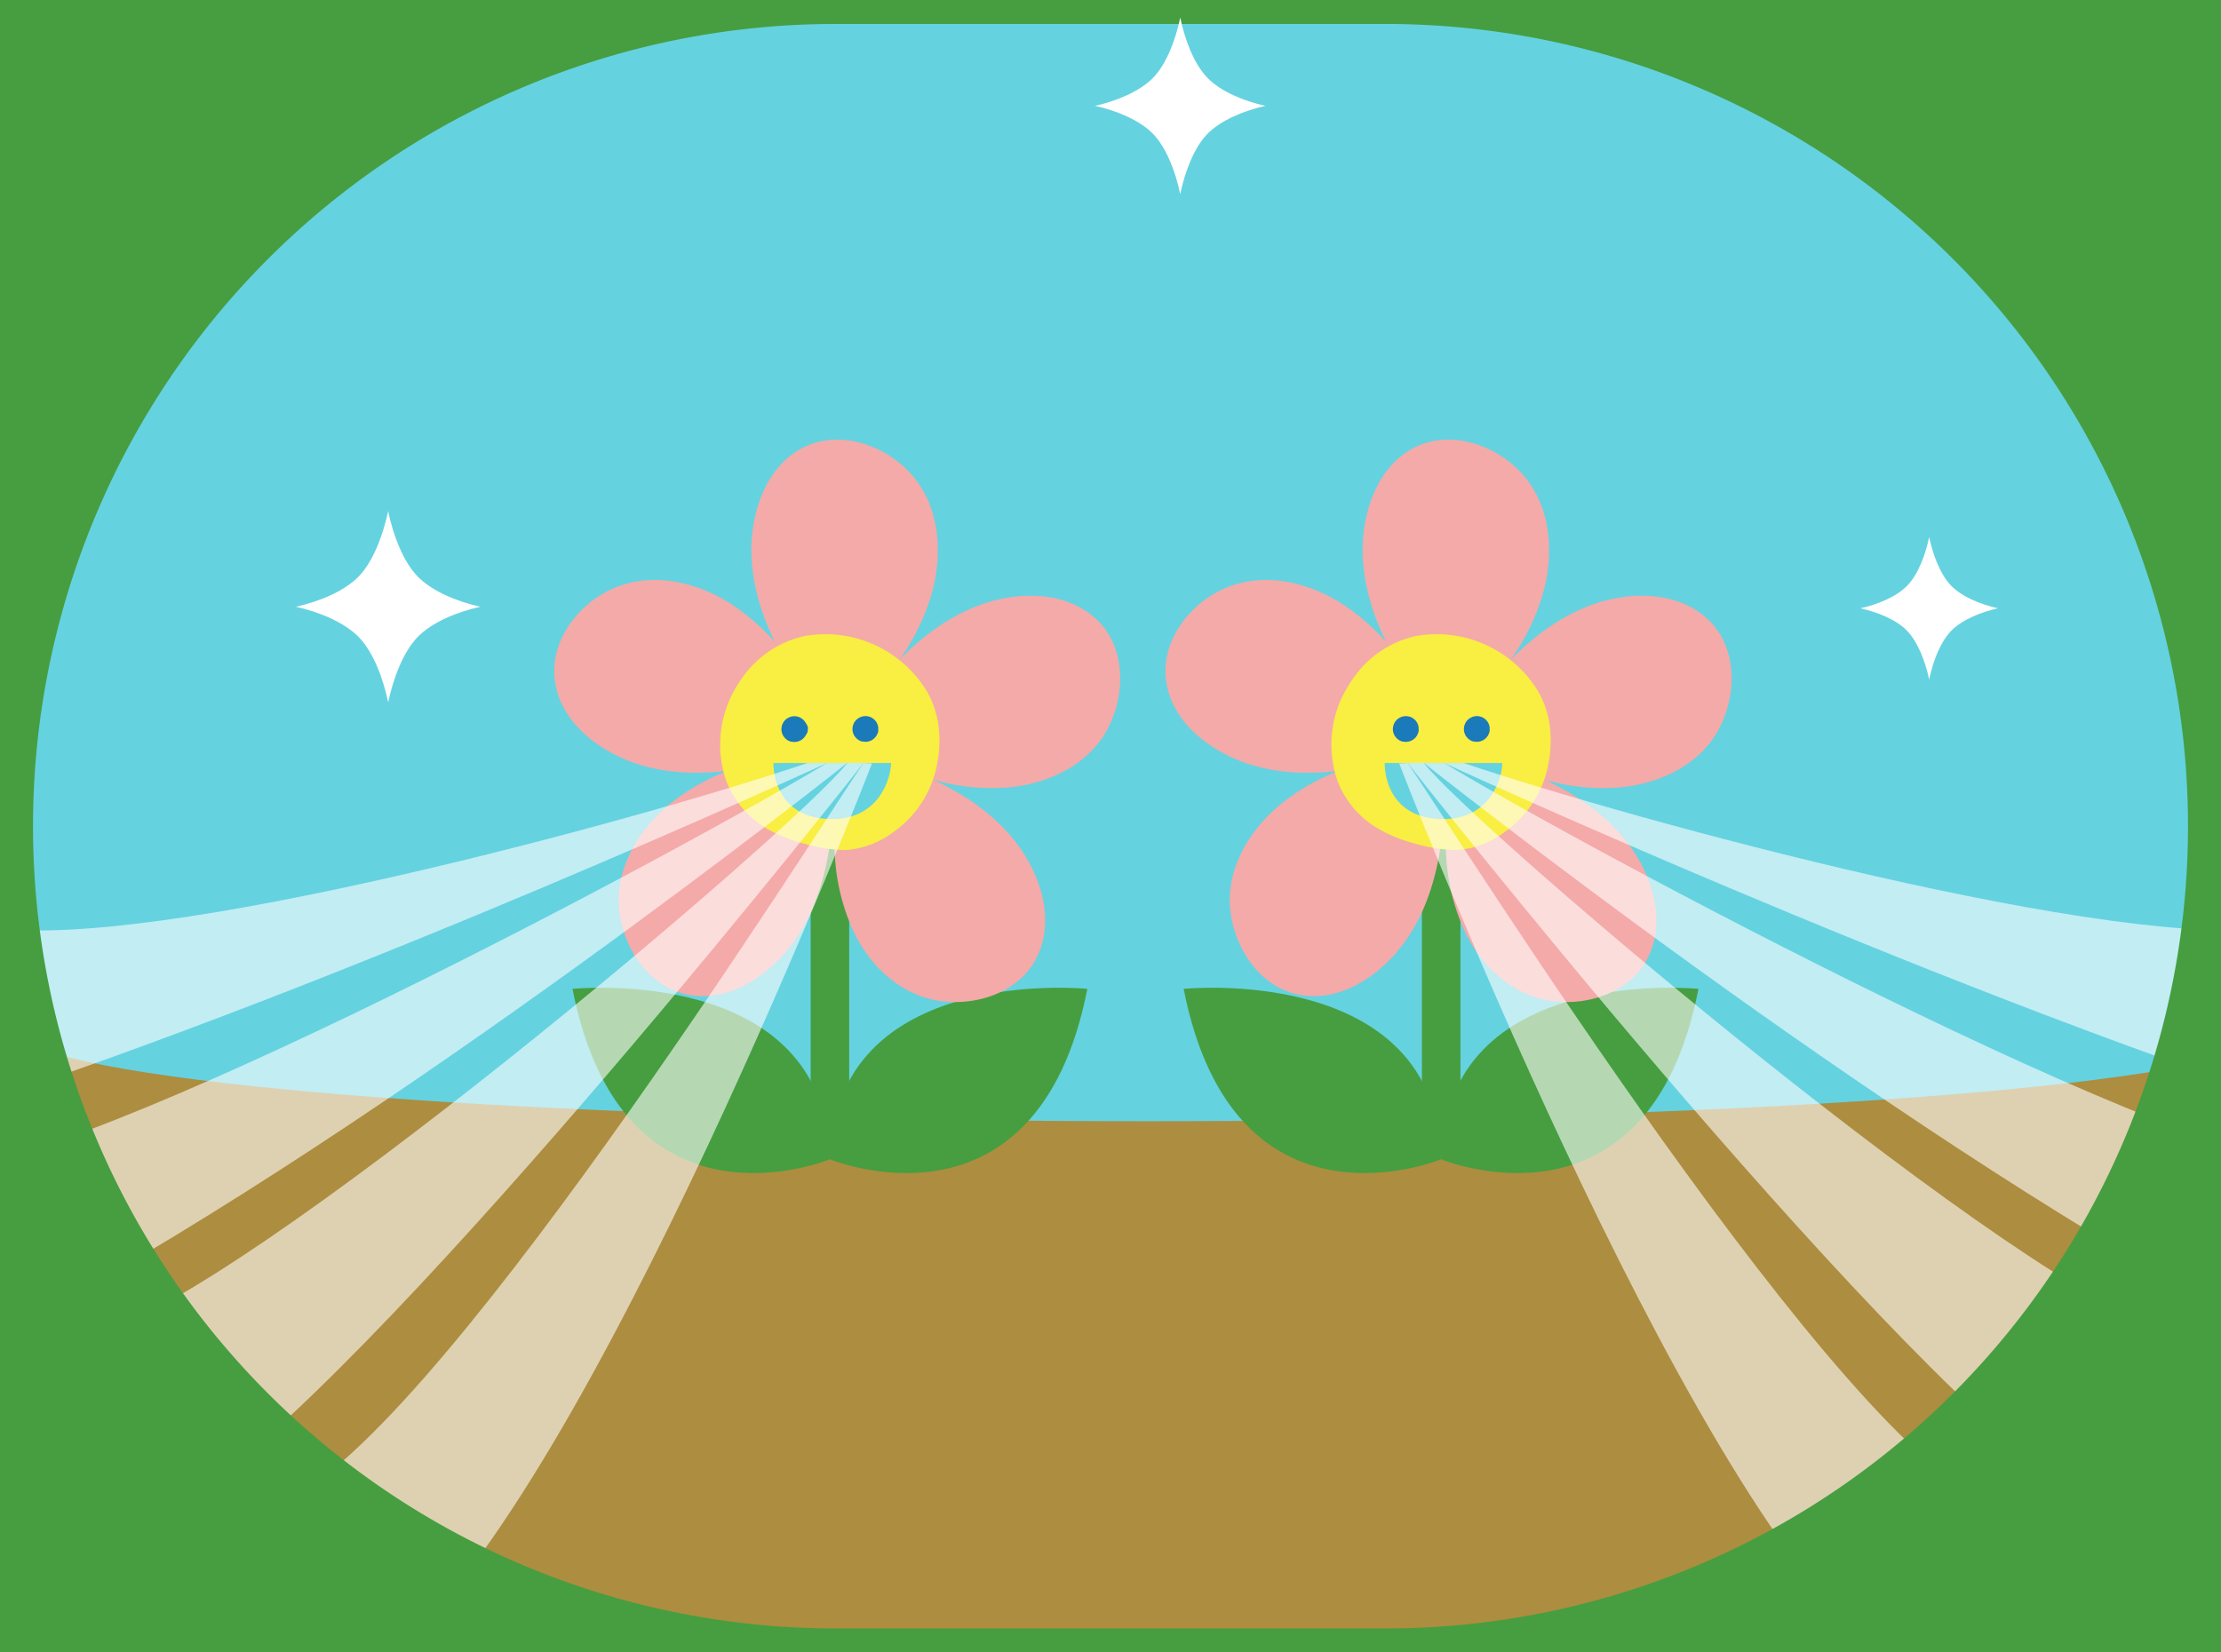 <svg id="レイヤー_1" data-name="レイヤー 1" xmlns="http://www.w3.org/2000/svg" viewBox="0 0 430 320"><rect x="0" y="0" width="430" height="320" fill="#333333" stroke="none"/><defs><clipPath id="clip-path"><path fill="none" d="M1 1h428v318H1z"/></clipPath><style>.cls-3{fill:#65d2e0}.cls-5{fill:#469e40}.cls-6{fill:#f4aaa8}.cls-7{fill:#f9ee42}.cls-8{fill:#1a7aba}.cls-10,.cls-9{fill:#fff}.cls-9{opacity:.6}</style></defs><g clip-path="url(#clip-path)"><path class="cls-3" transform="rotate(-90 215 160)" d="M-82.64-260.94h595.28v841.89H-82.64z"/><path d="M587.29 393.8s49.58-209.8 0-209.8c-56.87 0-109.73 7.35-153.7 20-61 17.51-362.22 17.51-423.27 0-44-12.6-96.82-20-153.7-20-55.39 0 0 209.82 0 209.82z" fill="#ad8d3f"/><path class="cls-5" d="M156.95 156.33h7.46v67.43h-7.46z"/><path class="cls-5" d="M160.68 224.5c-.8-38-49.84-33-49.84-33 9.75 49.61 49.84 33 49.84 33zM160.68 224.5c.8-38 49.84-33 49.84-33-9.75 49.61-49.84 33-49.84 33z"/><path class="cls-6" d="M155.75 136.3a40.47 40.47 0 00-13.82-17.16c-5.59-3.94-12.65-6.42-19.67-4.72s-13.57 8.53-13.39 15.81a15.47 15.47 0 005.34 10.77c4.93 4.57 11.69 6.76 18.56 7.1s13.89-1.06 20.72-3"/><path class="cls-6" d="M157.12 135.5a42.11 42.11 0 00-15.26-18.32c-6.9-4.55-15.87-6.65-23.62-3-6.7 3.17-12 10.41-10.76 18 1.26 8 8.79 13.47 16 15.79 9.93 3.19 20.64 1.34 30.42-1.47a1.59 1.59 0 00-.84-3.06c-7.9 2.27-16.37 4-24.58 2.5-6.75-1.22-14-4.76-17-11.3s.93-13.34 6.55-16.79c6.51-4 14.47-2.58 20.77 1.13a38.77 38.77 0 0115.55 18.08c.81 1.86 3.55.25 2.74-1.61zM152.35 148.22a40.1 40.1 0 00-20.5 7.77c-5.45 4.08-9.95 10-10.48 17.18s3.94 15.52 10.91 17.61a15.27 15.27 0 0011.8-1.73c5.83-3.24 10-9 12.4-15.39s3.23-13.5 3.44-20.59"/><path class="cls-6" d="M152.35 146.63a41.8 41.8 0 00-23.35 9.64c-5.76 5-10 12.4-9.1 20.22.84 6.91 5.35 14.11 12.41 15.94 8.5 2.21 16.72-3.54 21.43-10.15 6-8.42 7.47-19.12 7.79-29.21.06-2-3.1-2-3.17 0-.26 8.18-1.24 16.69-5.14 24-3.26 6.12-9.17 12.26-16.53 12.63-6.88.34-11.82-5.4-13.32-11.65-1.61-6.72 1.5-13.35 6.22-18a37.56 37.56 0 0122.78-10.23c2-.19 2-3.36 0-3.17zM164.23 154.48a39.52 39.52 0 001 21.69c2.18 6.37 6.39 12.4 13 15.09s16 1 20.12-5a15.12 15.12 0 002-11.65c-1.26-6.49-5.41-12.13-10.74-16.35s-11.8-7.14-18.46-9.49"/><path class="cls-6" d="M162.72 154.07a40.37 40.37 0 002.65 26.58c3.31 6.76 9.34 12.28 17 13.25 6.86.86 14.89-1.78 18.22-8.24 3.91-7.56.77-16.64-4.19-22.89-6.2-7.82-15.58-12.22-24.78-15.48-1.91-.68-2.73 2.37-.83 3 7.36 2.61 14.79 5.94 20.47 11.45 5 4.8 9.15 12.07 7.67 19.22-1.38 6.66-7.83 10-14.22 9.91-6.72-.06-12.27-4.27-15.58-9.91-4.55-7.76-5.35-17.45-3.38-26.1.45-2-2.58-2.81-3-.83zM171.58 145.29a39.79 39.79 0 0021 5.77c6.77-.1 13.86-2.25 18.49-7.74s5.9-14.88 1.52-20.67a15.28 15.28 0 00-10.52-5.54c-6.59-.8-13.28 1.4-19 5.17s-10.51 9-14.82 14.63"/><path class="cls-6" d="M170.78 146.65a40.74 40.74 0 0025.22 5.76c7.61-.91 15.23-4.65 18.72-11.81 3.14-6.44 3.2-15.08-2.16-20.39-6-5.94-15.75-5.76-23.15-2.93-9.4 3.59-16.46 11-22.48 18.83a1.59 1.59 0 00.56 2.16 1.63 1.63 0 002.16-.57c4.77-6.17 10.28-12.14 17.25-15.84 6.23-3.3 14.57-5 21-1.25 6 3.47 6.91 10.91 4.69 17-2.37 6.49-8.59 10.23-15.14 11.44-8.58 1.59-17.7-.69-25.11-5.09a1.58 1.58 0 00-1.6 2.72zM166.61 133.64a40.13 40.13 0 0012-18.33c2-6.51 2.17-13.94-1.62-20.07s-12.3-10.24-19.16-7.83a15.32 15.32 0 00-8.54 8.33c-2.8 6.06-2.79 13.13-1 19.74s5.32 12.83 9.32 18.68"/><path class="cls-6" d="M167.73 134.76a41.56 41.56 0 0012.86-20.58c2-7.8 1.18-16.76-4.6-22.81-4.94-5.17-13.06-8-19.85-5-7.69 3.43-10.79 12.72-10.67 20.55.16 10.28 5.14 19.71 10.79 28 1.14 1.68 3.88.1 2.73-1.59-4.5-6.62-8.56-13.81-9.93-21.79-1.22-7.11-.05-15.85 5.83-20.72 5.18-4.29 12.65-2.65 17.44 1.41 5.65 4.8 7 12.49 5.57 19.5a38.26 38.26 0 01-12.41 20.75c-1.53 1.35.72 3.58 2.24 2.24z"/><path class="cls-7" d="M143.34 136.18c-1.92 4-7.06 23.86 19.9 26.25 3.34.29 16.89-4.13 16.46-20.12s-26.6-26.56-36.36-6.13z"/><path class="cls-7" d="M141.45 135.08a21.59 21.59 0 00-.86 16.1 18.19 18.19 0 007.77 9.22 27.7 27.7 0 007.17 2.94 30.08 30.08 0 008.25 1.28 17.58 17.58 0 009.3-3.57 20.72 20.72 0 008.16-12.15c1.18-5.12.85-10.52-1.84-15.11a23 23 0 00-23.61-10.62 19.93 19.93 0 00-12.15 8.19 24.36 24.36 0 00-2.19 3.72c-1.22 2.52 2.54 4.73 3.77 2.2 1.94-4 5-7.59 9-9.12a16.37 16.37 0 0111.13-.14 19 19 0 019.06 6.21 17.57 17.57 0 011.26 1.87 12.39 12.39 0 011.12 2.43 14.84 14.84 0 01.65 6.33 16.92 16.92 0 01-5.44 11.46 15.89 15.89 0 01-7.66 3.87c-.74.15.24 0-.28 0h-.51a22.46 22.46 0 01-3.56-.42 29.45 29.45 0 01-7.28-2.07 17.48 17.48 0 01-4.63-3 11.46 11.46 0 01-2.82-3.71l-.25-.5-.15-.34c.1.23.1.24 0 0s-.25-.69-.36-1a18.29 18.29 0 01-.56-2.41c-.1-.58.05.48 0-.1 0-.23-.05-.45-.07-.68q0-.59-.06-1.17a21.06 21.06 0 01.08-2.24c0-.3.06-.6.1-.9-.09.68.06-.38.1-.57.11-.6.24-1.2.4-1.79a14.92 14.92 0 01.46-1.48l.22-.6c.12-.34-.24.55-.09.23 0-.09.07-.17.11-.26a2.24 2.24 0 00-.78-3 2.2 2.2 0 00-2.96.9z"/><path class="cls-8" d="M153.48 141a1.25 1.25 0 01-.07.26l.14-.35a.72.72 0 01-.14.24l.22-.29a1 1 0 01-.17.18l.29-.23a1 1 0 01-.24.15l.35-.15-.27.08.38-.06a.94.94 0 01-.29 0l.38.05a1.47 1.47 0 01-.28-.08l.35.14a.89.89 0 01-.25-.14l.3.23a1 1 0 01-.18-.18l.23.29a1 1 0 01-.15-.24l.15.35a1.38 1.38 0 01-.08-.27l.06.38a.93.93 0 010-.29v.39a1.57 1.57 0 01.08-.29l-.15.35a1.38 1.38 0 01.14-.24l-.22.29a.77.77 0 01.18-.18l-.29.23a1.14 1.14 0 01.23-.15l-.34.15a1.38 1.38 0 01.27-.08l-.38.06a.93.93 0 01.29 0l-.39-.05a1.29 1.29 0 01.28.08l-.34-.14a.72.72 0 01.24.14l-.29-.23c.06.06.12.11.18.18l-.23-.29a1.09 1.09 0 01.14.23l-.14-.34a1.34 1.34 0 01.07.27v-.38a1.38 1.38 0 010 .29v-.39a1 1 0 000 .58 1.11 1.11 0 00.17.53 1.51 1.51 0 00.87.66 1.44 1.44 0 001.11-.16l.29-.22a1.48 1.48 0 00.37-.64 5.06 5.06 0 00.06-.53 2.21 2.21 0 000-.37 2.84 2.84 0 00-.41-.82l-.09-.14a4.47 4.47 0 00-.32-.41.69.69 0 00-.13-.11 2.53 2.53 0 00-.42-.31 2.12 2.12 0 00-.67-.26 2.18 2.18 0 00-.72-.06 3.12 3.12 0 00-.52.08 1.89 1.89 0 00-.33.13 2.46 2.46 0 00-.73.47l-.12.12a3.25 3.25 0 00-.31.42 1.09 1.09 0 00-.08.15 3 3 0 00-.19.5 3.47 3.47 0 00-.08.55v.18a2.71 2.71 0 00.13.7c.07.16.13.32.21.47a2.92 2.92 0 00.21.28 2.57 2.57 0 00.64.59l.15.08a4.34 4.34 0 00.5.2.47.47 0 00.17 0 2.51 2.51 0 00.55.06 3.43 3.43 0 00.56-.08.6.6 0 00.19-.06 2.33 2.33 0 00.92-.55.8.8 0 00.13-.13 2.89 2.89 0 00.33-.45 3.11 3.11 0 00.21-.5.83.83 0 00.06-.21 1.15 1.15 0 000-.58 1 1 0 00-.18-.53 1.46 1.46 0 00-.86-.66 1.48 1.48 0 00-1.11.15 1.43 1.43 0 00-.62.91zM167.2 141a1.82 1.82 0 01-.07.25l.14-.34a1.49 1.49 0 01-.14.24l.22-.29-.17.17.29-.22-.24.14.34-.15a.77.77 0 01-.27.08h.39-.29.38a1.28 1.28 0 01-.28-.07l.34.14a1.49 1.49 0 01-.24-.14l.29.22-.17-.17.22.29a1.88 1.88 0 01-.14-.24l.15.34a.77.77 0 01-.08-.27v.39a1.41 1.41 0 010-.29v.38a1.28 1.28 0 01.07-.28l-.14.35a1.23 1.23 0 01.14-.25l-.22.3a1 1 0 01.17-.18l-.29.22a1.88 1.88 0 01.24-.14l-.34.15a.77.77 0 01.27-.08h-.39.29-.38a1.28 1.28 0 01.28.07l-.34-.14.24.14-.29-.22a1.37 1.37 0 01.17.17l-.22-.29c.05.08.1.16.14.24l-.15-.34a.77.77 0 01.08.27v-.39a1.4 1.4 0 010 .29v-.38a1 1 0 000 .57 1 1 0 00.17.54 1.43 1.43 0 002 .5l.29-.23a1.42 1.42 0 00.37-.64 4.53 4.53 0 000-.53 2.19 2.19 0 000-.36 2.52 2.52 0 00-.28-.84 1.09 1.09 0 00-.08-.15 4.23 4.23 0 00-.33-.41l-.12-.11a3.25 3.25 0 00-.42-.31 2.74 2.74 0 00-.67-.26 3 3 0 00-.72-.06 3.09 3.09 0 00-.53.09 2.26 2.26 0 00-.33.13 2.6 2.6 0 00-.73.47l-.11.12a3.32 3.32 0 00-.32.42 1 1 0 00-.07.15 3.72 3.72 0 00-.2.5 3.19 3.19 0 00-.07.54.61.61 0 000 .19 2.4 2.4 0 00.13.7 2.81 2.81 0 00.21.47 2.92 2.92 0 00.21.28 2.74 2.74 0 00.64.58l.15.09a2.92 2.92 0 00.49.19h.18a3.31 3.31 0 00.54.06 3.56 3.56 0 00.57-.08l.19-.06a4.31 4.31 0 00.49-.22 3.39 3.39 0 00.42-.33.93.93 0 00.14-.14 2.81 2.81 0 00.33-.44 3.55 3.55 0 00.21-.5 1.41 1.41 0 00.06-.22 1.22 1.22 0 000-.57 1.09 1.09 0 00-.18-.54 1.43 1.43 0 00-.83-.56 1.48 1.48 0 00-1.11.15 1.39 1.39 0 00-.69.85z"/><path class="cls-3" d="M149.74 147.76h22.77c0 2.7-2.12 10.85-11.42 10.85s-11.35-6.94-11.35-10.85z"/><path class="cls-5" d="M275.29 156.33h7.46v67.43h-7.46z"/><path class="cls-5" d="M279 224.5c-.79-38-49.84-33-49.84-33 9.77 49.61 49.84 33 49.84 33zM279 224.5c.79-38 49.83-33 49.83-33-9.72 49.61-49.83 33-49.83 33z"/><path class="cls-6" d="M274.09 136.3a40.47 40.47 0 00-13.82-17.16c-5.59-3.94-12.65-6.42-19.67-4.72S227 123 227.22 130.23a15.42 15.42 0 005.33 10.77c4.93 4.57 11.69 6.76 18.56 7.1S265 147 271.83 145"/><path class="cls-6" d="M275.46 135.5a42.11 42.11 0 00-15.26-18.32c-6.9-4.55-15.87-6.65-23.62-3-6.7 3.17-12 10.41-10.76 18 1.26 8 8.79 13.47 16 15.79 9.93 3.19 20.64 1.34 30.42-1.47a1.59 1.59 0 00-.84-3.06c-7.9 2.27-16.37 4-24.58 2.5-6.75-1.22-14-4.76-17-11.3s.93-13.34 6.55-16.79c6.51-4 14.47-2.58 20.77 1.13a38.77 38.77 0 0115.55 18.08c.82 1.86 3.55.25 2.74-1.61zM270.69 148.22a40.13 40.13 0 00-20.5 7.77c-5.45 4.08-9.95 10-10.48 17.18s3.95 15.52 10.91 17.61a15.27 15.27 0 0011.8-1.73c5.83-3.24 10-9 12.4-15.39s3.24-13.5 3.45-20.59"/><path class="cls-6" d="M270.69 146.63a41.74 41.74 0 00-23.36 9.64c-5.77 5-10.06 12.4-9.11 20.22.84 6.91 5.35 14.11 12.41 15.94 8.5 2.21 16.72-3.54 21.43-10.15 6-8.42 7.47-19.12 7.79-29.21.06-2-3.1-2-3.17 0-.26 8.18-1.24 16.69-5.14 24-3.25 6.12-9.17 12.26-16.53 12.63-6.88.34-11.82-5.4-13.32-11.65-1.6-6.72 1.5-13.35 6.22-18a37.58 37.58 0 0122.78-10.23c2-.19 2-3.36 0-3.17zM282.57 154.48a39.52 39.52 0 001 21.69c2.18 6.37 6.39 12.4 13.05 15.09s15.95 1 20.11-5a15.12 15.12 0 002-11.65c-1.26-6.49-5.41-12.13-10.74-16.35s-11.8-7.14-18.46-9.49"/><path class="cls-6" d="M281.06 154.07a40.31 40.31 0 002.66 26.58c3.3 6.76 9.33 12.28 17 13.25 6.86.86 14.89-1.78 18.22-8.24 3.91-7.56.77-16.64-4.19-22.89-6.19-7.82-15.58-12.22-24.77-15.48-1.92-.68-2.74 2.37-.84 3 7.36 2.61 14.79 5.94 20.47 11.45 5 4.8 9.15 12.07 7.67 19.22-1.38 6.66-7.83 10-14.22 9.91-6.72-.06-12.27-4.27-15.58-9.91-4.55-7.76-5.35-17.45-3.38-26.1.45-2-2.58-2.81-3-.83zM289.92 145.29a39.84 39.84 0 0021.08 5.77c6.77-.1 13.86-2.25 18.49-7.74s5.9-14.88 1.52-20.67a15.28 15.28 0 00-10.52-5.54c-6.59-.8-13.28 1.4-19 5.17s-10.5 9-14.82 14.63"/><path class="cls-6" d="M289.12 146.65a40.74 40.74 0 0025.25 5.76c7.61-.91 15.23-4.65 18.72-11.81 3.14-6.44 3.2-15.08-2.16-20.39-6-5.94-15.75-5.76-23.15-2.93-9.4 3.59-16.46 11-22.48 18.83a1.59 1.59 0 00.56 2.16 1.63 1.63 0 002.16-.57c4.77-6.17 10.28-12.14 17.25-15.84 6.23-3.3 14.57-5 21-1.25 6 3.47 6.91 10.91 4.69 17-2.37 6.49-8.59 10.23-15.14 11.44-8.58 1.59-17.7-.69-25.11-5.09a1.58 1.58 0 00-1.6 2.72zM285 133.64a40.13 40.13 0 0012-18.33c2-6.51 2.17-13.94-1.62-20.07S283 85 276.17 87.41a15.3 15.3 0 00-8.53 8.33c-2.81 6.06-2.79 13.13-1 19.74s5.36 12.83 9.36 18.68"/><path class="cls-6" d="M286.07 134.76a41.56 41.56 0 0012.86-20.58c2-7.8 1.18-16.76-4.6-22.81-4.94-5.17-13.06-8-19.85-5-7.68 3.43-10.79 12.72-10.66 20.55.16 10.28 5.13 19.71 10.78 28 1.14 1.68 3.88.1 2.73-1.59-4.49-6.62-8.55-13.81-9.93-21.79-1.22-7.11 0-15.85 5.83-20.72 5.18-4.29 12.65-2.65 17.44 1.41 5.65 4.8 7 12.49 5.57 19.5a38.2 38.2 0 01-12.41 20.75c-1.53 1.35.72 3.58 2.24 2.24z"/><path class="cls-7" d="M261.68 136.18c-1.92 4-7.05 23.86 19.9 26.25 3.34.29 16.89-4.13 16.46-20.12s-26.6-26.56-36.36-6.13z"/><path class="cls-7" d="M259.79 135.08a21.59 21.59 0 00-.86 16.1 18.19 18.19 0 007.77 9.22 27.7 27.7 0 007.17 2.94 30.15 30.15 0 008.26 1.28 17.55 17.55 0 009.29-3.57 20.72 20.72 0 008.16-12.15c1.18-5.12.85-10.52-1.84-15.11a23 23 0 00-23.61-10.62 19.93 19.93 0 00-12.13 8.19 24.36 24.36 0 00-2.19 3.72c-1.22 2.52 2.54 4.73 3.77 2.2 1.95-4 5-7.59 9-9.12a16.37 16.37 0 0111.13-.14 19 19 0 019.06 6.21 17.57 17.57 0 011.23 1.87 12.39 12.39 0 011.12 2.43 14.84 14.84 0 01.65 6.33 17 17 0 01-5.41 11.46 16 16 0 01-7.67 3.87c-.73.15.24 0-.28 0h-.51a22.6 22.6 0 01-3.56-.42 29.45 29.45 0 01-7.28-2.07 17.65 17.65 0 01-4.63-3 11.46 11.46 0 01-2.82-3.71l-.25-.5-.15-.34c.1.23.1.24 0 0s-.26-.69-.37-1a18.29 18.29 0 01-.56-2.41c-.1-.58.05.48 0-.1 0-.23-.05-.45-.07-.68q0-.59-.06-1.17c0-.74 0-1.49.08-2.24 0-.3.06-.6.1-.9-.09.68.06-.38.1-.57.11-.6.24-1.2.4-1.79a14.92 14.92 0 01.46-1.48l.22-.6c.12-.34-.24.55-.09.23l.11-.26a2.24 2.24 0 00-.78-3 2.2 2.2 0 00-2.96.9z"/><path class="cls-8" d="M271.82 141a1.25 1.25 0 01-.07.26l.14-.35a.72.72 0 01-.14.24l.23-.29a1 1 0 01-.18.18l.29-.23a1 1 0 01-.24.15l.35-.15-.27.08.38-.06a.94.94 0 01-.29 0l.39.05a1.38 1.38 0 01-.29-.08l.35.14a.89.89 0 01-.25-.14l.3.23a1 1 0 01-.18-.18l.23.29a1 1 0 01-.15-.24l.15.35a1.38 1.38 0 01-.08-.27l.06.38a.93.93 0 010-.29l-.05.39a1.57 1.57 0 01.08-.29l-.15.35a1 1 0 01.15-.24l-.23.29a1 1 0 01.18-.18l-.29.23a1.14 1.14 0 01.23-.15l-.34.15a1.38 1.38 0 01.27-.08l-.38.06a.93.93 0 01.29 0l-.39-.05a1.57 1.57 0 01.29.08l-.35-.14a.72.72 0 01.24.14l-.29-.23.18.18-.23-.29a1.14 1.14 0 01.15.23l-.15-.34a2.76 2.76 0 01.08.27l-.06-.38a.93.93 0 010 .29v-.39a1.14 1.14 0 000 .58 1 1 0 00.18.53 1.46 1.46 0 00.86.66 1.44 1.44 0 001.11-.16l.29-.22a1.48 1.48 0 00.37-.64 5.06 5.06 0 00.06-.53 2.21 2.21 0 000-.37 2.84 2.84 0 00-.27-.84l-.09-.14a3.22 3.22 0 00-.32-.41.69.69 0 00-.13-.11 2.53 2.53 0 00-.42-.31 2 2 0 00-.67-.26 2.18 2.18 0 00-.72-.06 3.12 3.12 0 00-.52.08 1.89 1.89 0 00-.33.13 2.46 2.46 0 00-.73.47l-.12.12a3.25 3.25 0 00-.31.42 1.09 1.09 0 00-.08.15 3 3 0 00-.19.5 5.21 5.21 0 00-.08.55v.18a2.71 2.71 0 00.13.7c.07.16.13.32.21.47a2.92 2.92 0 00.21.28 2.45 2.45 0 00.65.59l.14.08a4.34 4.34 0 00.5.2.47.47 0 00.17 0 2.51 2.51 0 00.55.06 3.43 3.43 0 00.56-.08.6.6 0 00.19-.06 2.71 2.71 0 00.49-.22 2.34 2.34 0 00.43-.33l.14-.13a3.65 3.65 0 00.32-.45 4.46 4.46 0 00.22-.5 1.6 1.6 0 00.05-.21 1 1 0 000-.58 1.11 1.11 0 00-.17-.53 1.51 1.51 0 00-.87-.66 1.48 1.48 0 00-1.11.15 1.43 1.43 0 00-.66.93zM285.54 141a1.82 1.82 0 01-.07.25l.14-.34a1.49 1.49 0 01-.14.24l.22-.29-.17.17.29-.22a1.88 1.88 0 01-.24.14l.34-.15a.77.77 0 01-.27.08h.39-.29.38a1.28 1.28 0 01-.28-.07l.35.14a1.23 1.23 0 01-.25-.14l.3.22a1 1 0 01-.18-.17l.22.29a1.88 1.88 0 01-.14-.24l.15.34a.77.77 0 01-.08-.27l.05.39a1.41 1.41 0 010-.29l-.05.38a1.28 1.28 0 01.07-.28l-.14.35a2 2 0 01.14-.25l-.22.3a1 1 0 01.17-.18l-.29.22.24-.14-.34.15a.77.77 0 01.27-.08h-.39.28-.38a1.28 1.28 0 01.28.07l-.34-.14.24.14-.29-.22a1.37 1.37 0 01.17.17l-.22-.29c0 .08.1.16.14.24l-.15-.34a.77.77 0 01.08.27l-.05-.39a1.4 1.4 0 010 .29l.05-.38a1 1 0 000 .57 1.14 1.14 0 00.17.54 1.51 1.51 0 00.87.66 1.49 1.49 0 001.11-.16l.29-.23a1.42 1.42 0 00.37-.64c0-.17.05-.35.06-.53s0-.24 0-.36a2.52 2.52 0 00-.28-.84 1.09 1.09 0 00-.08-.15 4.23 4.23 0 00-.33-.41 1.31 1.31 0 00-.12-.11 3.25 3.25 0 00-.42-.31 2.74 2.74 0 00-.67-.26 2.88 2.88 0 00-.72-.06 3 3 0 00-.52.09 1.62 1.62 0 00-.33.13 2.46 2.46 0 00-.73.47l-.12.12a4.63 4.63 0 00-.32.42l-.07.15a2.72 2.72 0 00-.19.5 2.43 2.43 0 00-.08.54.61.61 0 000 .19 2.4 2.4 0 00.13.7 4 4 0 00.21.47 2.92 2.92 0 00.21.28 2.74 2.74 0 00.64.58l.15.09a2.92 2.92 0 00.49.19h.18a3.31 3.31 0 00.54.06 3.56 3.56 0 00.57-.08l.19-.06a4.31 4.31 0 00.49-.22 4.46 4.46 0 00.43-.33.86.86 0 00.13-.14 2.81 2.81 0 00.33-.44 3.55 3.55 0 00.21-.5 1.41 1.41 0 00.06-.22 1.22 1.22 0 000-.57 1.09 1.09 0 00-.18-.54 1.43 1.43 0 00-.87-.65 1.48 1.48 0 00-1.11.15 1.43 1.43 0 00-.68.94z"/><path class="cls-3" d="M268.08 147.76h22.77c0 2.7-2.12 10.85-11.42 10.85s-11.35-6.94-11.35-10.85z"/><path class="cls-9" d="M156.33 147.76c-32.48 11-127.19 36.84-158.4 31.78s-8.85 46.39-8.85 46.39C6 265.15-7.68 214.84-7.68 214.84c76.34-24.88 167.8-67.08 167.8-67.08z"/><path class="cls-9" d="M160.12 147.76c-25.6 15.54-143.28 79-174.89 79.64S5.9 267.59 5.9 267.59c23.61 35.57.51-12.47.51-12.47C77.06 217 164 147.76 164 147.76z"/><path class="cls-9" d="M164.08 147.73C153.76 160.83 47.55 251 18.26 258.49c-30.63 7.83 20.67 40.19 20.67 40.19 23.61 35.58-.11-9.8-.11-9.8 40.8-29.54 128.36-141.12 128.36-141.12z"/><path class="cls-9" d="M167.18 147.76c-9.44 13.75-84.92 134.17-113.65 143.57-30 9.84 16.62 30.85 16.62 30.85 25.92 33.94 5.91-1.89 5.91-1.89 38.75-32.18 92.76-172.44 92.76-172.44zM283.38 147.76c32.48 11 127.19 36.84 158.39 31.78s8.86 46.39 8.86 46.39c-16.87 39.22-3.25-11.09-3.25-11.09-76.33-24.88-167.8-67.08-167.8-67.08z"/><path class="cls-9" d="M279.59 147.76c25.6 15.54 143.28 79 174.89 79.64s-20.67 40.19-20.67 40.19c-23.61 35.57-.51-12.47-.51-12.47C362.65 217 275.69 147.76 275.69 147.76z"/><path class="cls-9" d="M275.62 147.73C286 160.83 392.16 251 421.45 258.49c30.63 7.83-20.68 40.19-20.68 40.19-23.6 35.58.11-9.8.11-9.8-40.79-29.54-128.35-141.12-128.35-141.12z"/><path class="cls-9" d="M272.53 147.76c9.44 13.75 84.92 134.17 113.65 143.57 30.05 9.84-16.63 30.85-16.63 30.85-25.91 33.94-5.9-1.89-5.9-1.89-38.75-32.18-92.76-172.44-92.76-172.44z"/></g><path class="cls-5" d="M-205.94-137.64v595.28h841.88v-595.28zM423.61 160a155.36 155.36 0 01-155.36 155.36h-106.5A155.36 155.36 0 016.39 160 155.36 155.36 0 01161.75 4.64h106.5A155.36 155.36 0 01423.61 160z"/><path class="cls-10" d="M80.83 111.61c-2.8-2.91-4.72-8-5.68-12.61-1 4.62-2.87 9.7-5.68 12.61s-7.71 4.9-12.17 5.89c4.47 1 9.37 3 12.17 5.89s4.73 8 5.68 12.61c1-4.62 2.88-9.7 5.68-12.61s7.71-4.9 12.17-5.89c-4.46-.99-9.36-2.98-12.17-5.89zM233.75 15.06c-2.59-2.69-4.37-7.39-5.25-11.66-.88 4.27-2.66 9-5.25 11.66s-7.13 4.53-11.25 5.44c4.12.91 8.66 2.75 11.25 5.44s4.37 7.39 5.25 11.66c.88-4.27 2.66-9 5.25-11.66s7.13-4.53 11.25-5.44c-4.12-.91-8.65-2.75-11.25-5.44zM377.74 113.41c-2.1-2.17-3.53-6-4.24-9.41-.71 3.45-2.14 7.24-4.24 9.41s-5.75 3.65-9.07 4.39c3.32.74 7 2.22 9.07 4.39s3.53 6 4.24 9.41c.71-3.45 2.14-7.24 4.24-9.41s5.75-3.65 9.07-4.39c-3.32-.74-6.98-2.22-9.07-4.39z"/></svg>